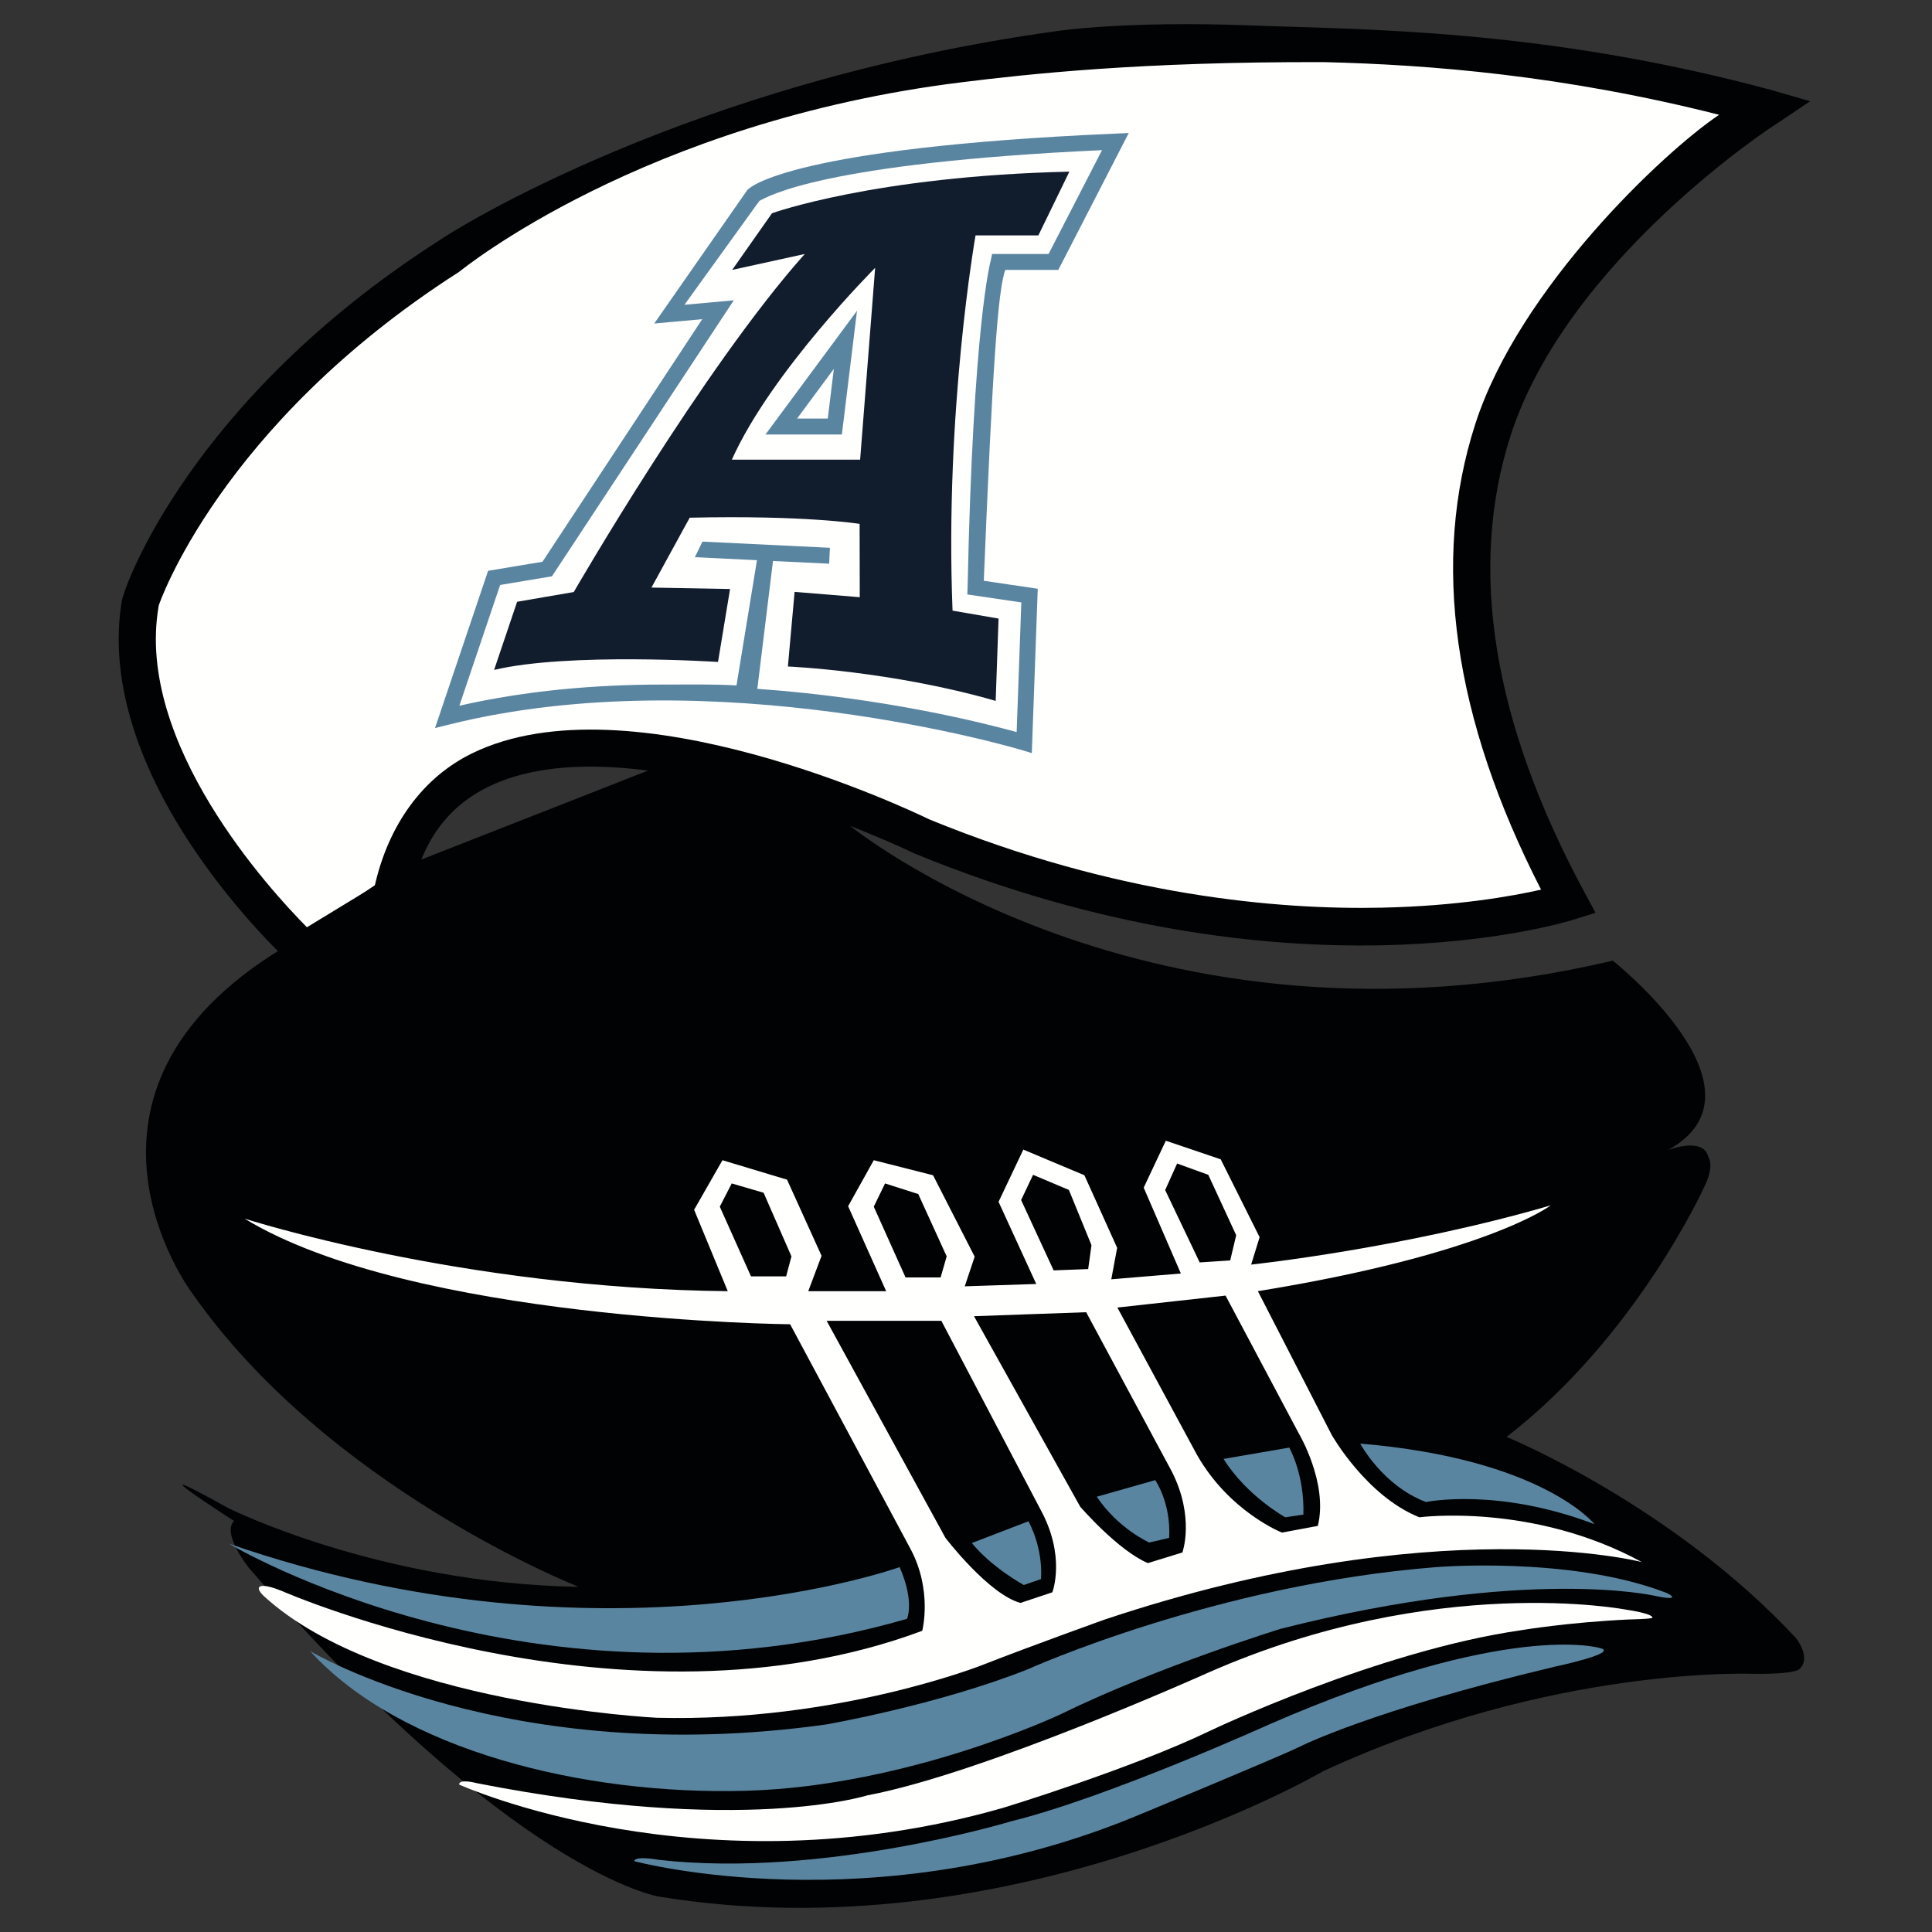 <svg width="80" height="80" viewBox="0 0 80 80" fill="none" xmlns="http://www.w3.org/2000/svg">
<rect x="0" y="0" width="80" height="80" fill="#333333" stroke="none"/>
<path fill-rule="evenodd" clip-rule="evenodd" d="M12.47 39.247C12.47 39.247 4.628 32.064 5.8 25.028C5.8 25.028 8.154 17.301 18.561 10.632C18.561 10.632 28.475 4.175 43.867 2.049C43.867 2.049 54.987 -0.435 73.163 4.475C73.163 4.475 53.147 15.5 64.947 37.341C64.947 37.341 53.536 40.939 38.17 34.634C38.17 34.634 18.7 25.101 16.281 36.828L12.47 39.247Z" fill="#FFFFFE"/>
<path fill-rule="evenodd" clip-rule="evenodd" d="M23.959 65.707C15.659 65.57 9.436 62.439 9.436 62.439C5.053 59.998 9.69 62.98 9.69 62.98C9.169 63.501 10.299 64.913 10.299 64.913C21.293 77.611 27.28 78.532 27.28 78.532C41.846 80.928 54.778 73.347 54.778 73.347C64.303 68.932 72.661 69.311 72.661 69.311C74.243 69.326 74.48 69.137 74.48 69.137C75.049 68.663 74.365 67.827 74.365 67.827C69.226 62.302 62.382 59.499 62.382 59.499C67.769 55.348 70.573 49.137 70.573 49.137C71.012 48.258 70.737 47.9 70.737 47.9C70.517 47.048 69.061 47.625 69.061 47.625C73.568 45.152 66.782 39.779 66.782 39.779C47.451 44.32 35.129 34.141 35.129 34.141L34.382 32.513L28.829 31.125L16.585 35.93L11.691 39.27C1.797 45.28 7.917 53.489 7.917 53.489C13.561 61.624 23.959 65.707 23.959 65.707Z" fill="#000203"/>
<path fill-rule="evenodd" clip-rule="evenodd" d="M41.025 10.781C41.004 10.885 40.296 13.419 40.066 24.319L40.054 24.615L42.291 24.945L42.097 30.313C40.782 29.953 36.711 28.904 31.359 28.523L32.008 23.229L34.333 23.342L34.365 22.683L29.088 22.427L28.773 23.072L31.344 23.197L30.497 28.382C29.528 28.325 28.471 28.346 27.453 28.346C24.706 28.346 21.819 28.585 19.021 29.223L20.71 24.222L22.855 23.864L30.384 12.435L28.342 12.62L31.443 8.32C31.814 8.126 34.084 6.751 45.632 6.217L43.419 10.517H41.079L41.025 10.781ZM43.822 11.176L46.739 5.508L46.171 5.533C32.776 6.117 31.086 7.755 31.01 7.812L30.958 7.85L27.09 13.397L29.079 13.216L22.463 23.261L20.211 23.636L18.013 30.148L18.598 30.002C29.573 27.265 42.189 31.022 42.315 31.06L42.725 31.185L42.971 24.379L40.737 24.049C41.093 15.326 41.316 12.005 41.628 11.176H43.822Z" fill="#5A85A0"/>
<path fill-rule="evenodd" clip-rule="evenodd" d="M34.276 17.332H33.005L34.528 15.274L34.276 17.332ZM34.86 17.992L35.487 12.868L31.696 17.992H34.86Z" fill="#5A85A0"/>
<path fill-rule="evenodd" clip-rule="evenodd" d="M35.616 19.034H30.304C31.931 15.397 36.238 11.091 36.238 11.091L35.616 19.034ZM42.997 9.747L44.28 7.108C36.218 7.291 31.966 8.831 31.966 8.831L30.318 11.176L33.323 10.517C29.108 15.244 23.758 24.515 23.758 24.515L21.413 24.918L20.46 27.74C23.538 27.007 29.731 27.41 29.731 27.41L30.23 24.39L26.975 24.33L28.559 21.437C33.346 21.327 35.595 21.693 35.595 21.693L35.601 24.729L32.903 24.508L32.625 27.598C32.625 27.598 36.943 27.782 41.229 29.023C41.231 29.023 41.348 25.614 41.348 25.614L39.443 25.285C39.113 17.003 40.395 9.747 40.395 9.747H42.997Z" fill="#111C2C"/>
<path fill-rule="evenodd" clip-rule="evenodd" d="M54.568 63.185L53.084 63.461C53.084 63.461 50.913 62.608 49.566 60.245L46.268 54.143L50.748 53.648L53.771 59.338C53.771 59.338 55.01 61.41 54.568 63.185ZM48.961 64.285L47.532 64.725C46.295 64.203 44.729 62.389 44.729 62.389L40.331 54.501L44.976 54.336L48.522 60.932C49.484 62.828 48.961 64.285 48.961 64.285ZM43.575 65.934L42.255 66.374C40.936 66.016 39.149 63.68 39.149 63.68L34.23 54.693H38.98L43.08 62.498C44.151 64.45 43.575 65.934 43.575 65.934ZM36.181 49.966L36.648 49.004L38.023 49.443L39.2 52.024L38.949 52.896H37.497L36.181 49.966ZM42.282 49.691L42.777 48.647L44.261 49.273L45.196 51.56L45.059 52.549L43.629 52.604L42.282 49.691ZM48.247 49.278L48.742 48.179L50.033 48.647L51.188 51.147L50.94 52.192L49.676 52.274L48.247 49.278ZM32.553 52.852H31.097L29.805 49.966L30.299 49.004L31.619 49.389L32.772 52.024L32.553 52.852ZM58.773 62.828C56.575 61.949 55.145 59.42 55.145 59.42L52.086 53.465C61.577 51.926 64.215 49.911 64.215 49.911C58.059 51.706 51.807 52.364 51.807 52.364L52.158 51.23L50.547 48.005L48.274 47.235L47.358 49.178L48.897 52.733L46.016 52.973L46.259 51.67L44.903 48.665L42.374 47.602L41.348 49.764L42.909 53.167L39.948 53.264L40.359 52.036L38.636 48.665L36.181 48.042L35.119 49.947L36.694 53.465C34.422 53.465 33.469 53.465 33.469 53.465L34.019 52L32.59 48.848L29.915 48.042L28.742 50.094L30.135 53.465C19.105 53.355 10.126 50.46 10.126 50.46C17.079 54.693 32.718 54.835 32.718 54.835L37.693 64.12C38.627 65.852 38.188 67.528 38.188 67.528C25.875 72.118 11.681 65.883 11.681 65.883C10.931 65.573 10.774 65.69 10.774 65.69C10.579 65.783 10.939 66.102 10.939 66.102C15.825 70.572 27.194 71.129 27.194 71.129C34.724 71.321 40.716 68.93 40.716 68.93C42.75 68.133 45.746 67.061 45.746 67.061C59.488 62.471 67.984 64.681 67.984 64.681C63.449 62.208 58.773 62.828 58.773 62.828Z" fill="#FFFFFE"/>
<path fill-rule="evenodd" clip-rule="evenodd" d="M9.484 63.923C9.484 63.923 22.101 71.493 37.555 67.033C37.555 67.033 37.885 66.346 37.252 64.89C37.252 64.89 25.023 69.301 9.484 63.923Z" fill="#5A85A0"/>
<path fill-rule="evenodd" clip-rule="evenodd" d="M40.242 63.893L42.585 62.993C42.585 62.993 43.19 64.038 43.107 65.385L42.393 65.632C42.393 65.632 41.067 64.91 40.242 63.893Z" fill="#5A85A0"/>
<path fill-rule="evenodd" clip-rule="evenodd" d="M45.416 61.976L47.835 61.289C47.835 61.289 48.494 62.224 48.412 63.68L47.587 63.873C47.587 63.873 46.295 63.295 45.416 61.976Z" fill="#5A85A0"/>
<path fill-rule="evenodd" clip-rule="evenodd" d="M50.665 60.41L53.386 59.942C53.386 59.942 54.025 61.067 53.97 62.716L53.221 62.828C53.221 62.828 51.627 61.949 50.665 60.41Z" fill="#5A85A0"/>
<path fill-rule="evenodd" clip-rule="evenodd" d="M56.326 59.777C56.326 59.777 57.239 61.509 59.047 62.196C59.047 62.196 61.983 61.575 66.024 63.113C66.024 63.113 63.885 60.409 56.326 59.777Z" fill="#5A85A0"/>
<path fill-rule="evenodd" clip-rule="evenodd" d="M12.841 68.368C12.841 68.368 20.982 73.272 34.229 71.403C34.229 71.403 38.819 70.606 42.557 69.122C42.557 69.122 50.335 65.604 59.487 64.89C59.487 64.89 64.983 64.435 68.917 65.925C69.144 65.996 69.677 66.322 68.533 66.082C68.533 66.082 63.286 64.847 53.028 67.446C53.028 67.446 47.944 69.012 43.903 70.991C43.903 70.991 37.637 73.959 30.903 74.152C24.17 74.344 16.579 72.481 12.841 68.368Z" fill="#5A85A0"/>
<path fill-rule="evenodd" clip-rule="evenodd" d="M19.011 73.894C19.011 73.894 29.007 78.439 41.512 74.866C41.512 74.866 46.844 73.245 50.142 71.651C50.142 71.651 57.069 68.352 63.005 67.501C63.005 67.501 64.897 67.18 67.437 67.059C67.437 67.059 68.424 67.041 68.424 66.984C68.424 66.807 67.355 66.656 67.355 66.656C67.355 66.656 59.459 65.109 50.033 69.259C50.033 69.259 40.743 73.437 35.905 74.344C35.905 74.344 30.74 75.995 19.753 73.839C19.753 73.839 19.011 73.635 19.011 73.894Z" fill="#FFFFFE"/>
<path fill-rule="evenodd" clip-rule="evenodd" d="M26.265 77.068C26.265 77.068 36.152 79.731 47.118 75.168C47.118 75.168 52.89 72.777 53.797 72.338C53.797 72.338 56.702 70.839 64.407 69.007C64.407 69.007 67.107 68.436 66.243 68.241C66.243 68.241 62.455 67.086 52.56 71.402C52.56 71.402 45.882 74.427 41.869 75.416C41.869 75.416 34.07 77.782 27.282 77.012C27.282 77.012 26.282 76.827 26.265 77.068Z" fill="#5A85A0"/>
<path fill-rule="evenodd" clip-rule="evenodd" d="M61.091 17.55C59.251 23.245 60.167 29.73 63.813 36.838C62.63 37.105 60.339 37.517 57.236 37.584C52.97 37.678 46.261 37.117 38.486 33.931C37.72 33.559 26.06 28 19.539 31.199C17.501 32.198 16.086 34.154 15.516 36.686L12.709 38.396C11.142 36.814 5.623 30.78 6.56 25.155L6.569 25.087C6.573 25.037 9.119 17.597 18.977 11.279L19.017 11.252C19.105 11.187 26.613 5.042 39.81 3.408C42.537 3.071 47.229 2.547 54.847 2.573C59.189 2.68 64.703 3.113 71.186 4.753C68.912 6.271 62.907 11.926 61.091 17.55ZM73.365 3.732C63.906 1.176 56.393 1.228 51.739 1.051C46.67 0.859 43.869 1.27 43.763 1.287C28.551 3.387 18.768 9.531 18.127 9.996C7.914 16.547 5.098 24.333 5.037 24.93C4.536 27.999 5.581 31.552 8.059 35.208C9.903 37.926 11.868 39.738 11.951 39.814L12.386 40.212L16.97 37.303L17.036 36.983C17.475 34.856 18.515 33.416 20.215 32.581C26.14 29.674 37.717 35.268 37.833 35.325L37.879 35.346C53.326 41.684 64.703 38.225 65.179 38.075L66.067 37.795L65.624 36.975C61.812 29.919 60.778 23.55 62.549 18.043C64.889 10.767 73.434 5.2 73.5 5.168L74.955 4.192L73.365 3.732Z" fill="#000203"/>
</svg>
